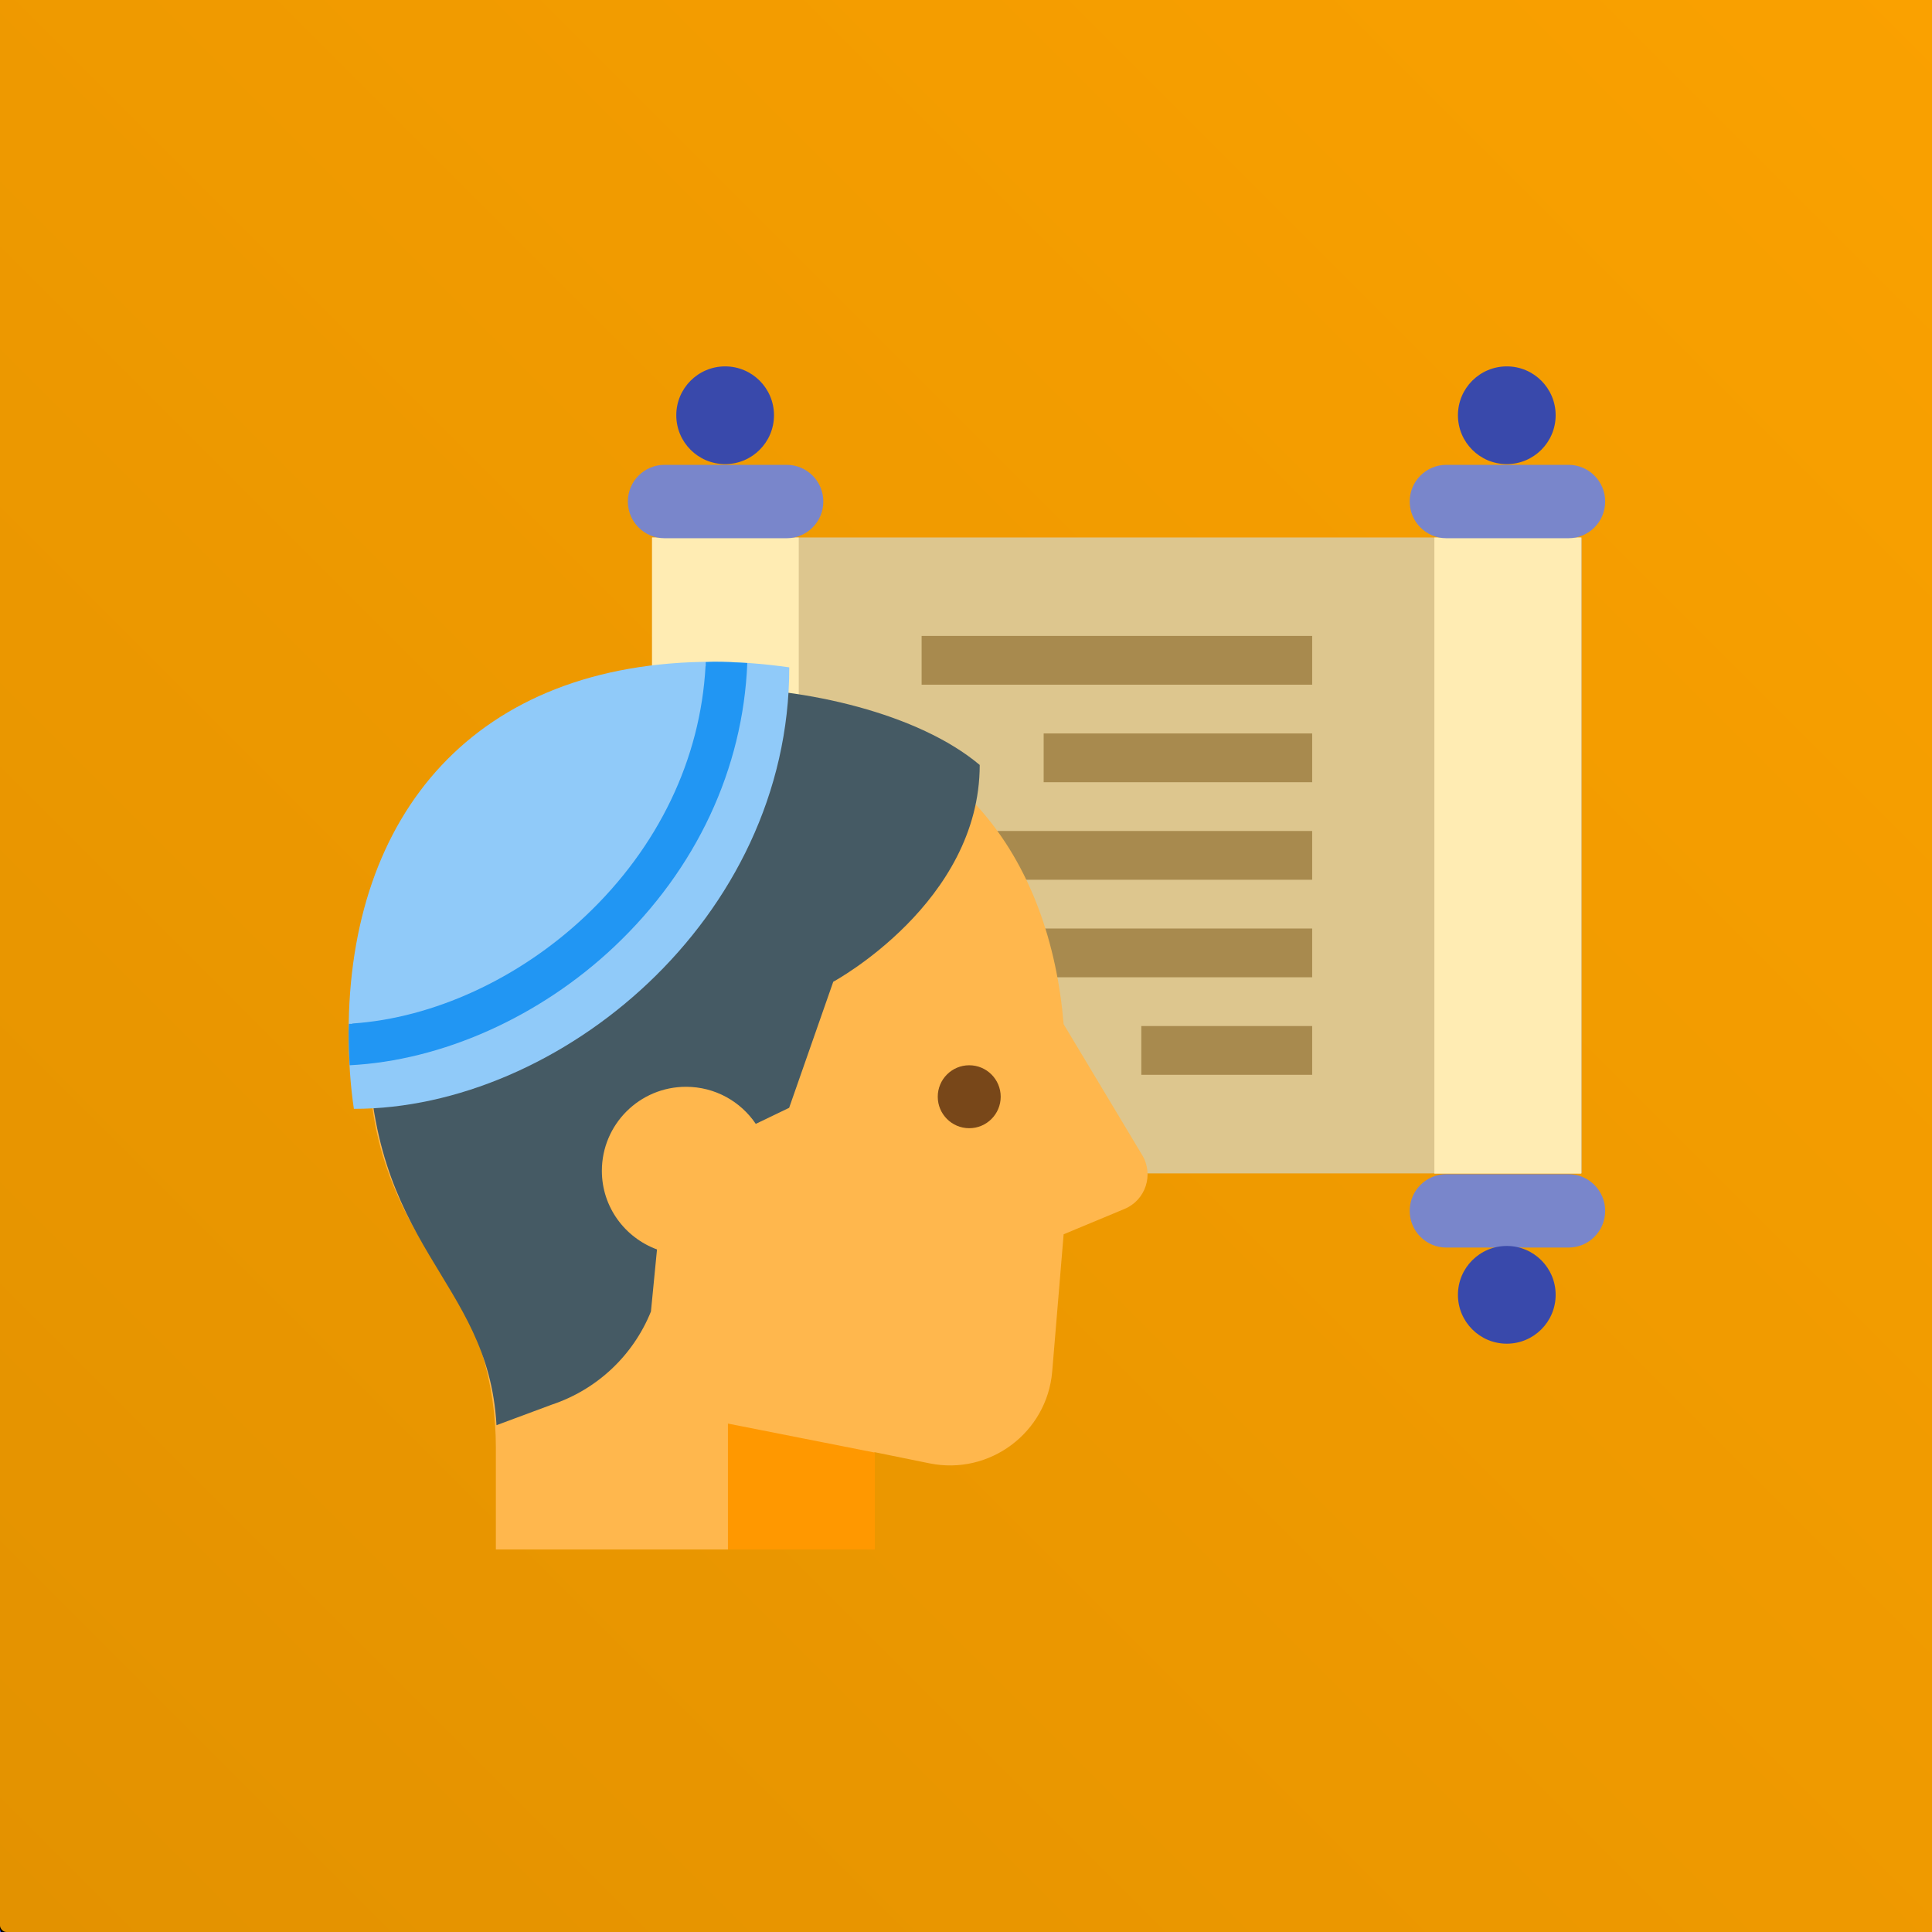 <?xml version="1.0" encoding="UTF-8"?>
<svg width="1197px" height="1197px" viewBox="0 0 1197 1197" version="1.1" xmlns="http://www.w3.org/2000/svg" xmlns:xlink="http://www.w3.org/1999/xlink">
    <!-- Generator: Sketch 50.2 (55047) - http://www.bohemiancoding.com/sketch -->
    <title>avatar icon</title>
    <desc>Created with Sketch.</desc>
    <defs>
        <linearGradient x1="100%" y1="100%" x2="0%" y2="5.0532155e-14%" id="linearGradient-1">
            <stop stop-color="#0761FF" offset="0%"></stop>
            <stop stop-color="#6F4FFD" offset="100%"></stop>
        </linearGradient>
        <linearGradient x1="100%" y1="0%" x2="1.11022302e-14%" y2="100%" id="linearGradient-2">
            <stop stop-color="#FFA400" stop-opacity="0.981" offset="0%"></stop>
            <stop stop-color="#E39200" offset="100%"></stop>
        </linearGradient>
        <rect id="path-3" x="0" y="-14" width="1211" height="1211" rx="4"></rect>
        <filter x="-0.6%" y="-0.4%" width="101.2%" height="101.2%" filterUnits="objectBoundingBox" id="filter-4">
            <feOffset dx="0" dy="2" in="SourceAlpha" result="shadowOffsetOuter1"></feOffset>
            <feGaussianBlur stdDeviation="2" in="shadowOffsetOuter1" result="shadowBlurOuter1"></feGaussianBlur>
            <feColorMatrix values="0 0 0 0 0   0 0 0 0 0   0 0 0 0 0  0 0 0 0.5 0" type="matrix" in="shadowBlurOuter1"></feColorMatrix>
        </filter>
        <filter x="-10.3%" y="-10.0%" width="120.6%" height="120.6%" filterUnits="objectBoundingBox" id="filter-5">
            <feOffset dx="0" dy="2" in="SourceAlpha" result="shadowOffsetOuter1"></feOffset>
            <feGaussianBlur stdDeviation="20.5" in="shadowOffsetOuter1" result="shadowBlurOuter1"></feGaussianBlur>
            <feColorMatrix values="0 0 0 0 0   0 0 0 0 0   0 0 0 0 0  0 0 0 0.5 0" type="matrix" in="shadowBlurOuter1" result="shadowMatrixOuter1"></feColorMatrix>
            <feMerge>
                <feMergeNode in="shadowMatrixOuter1"></feMergeNode>
                <feMergeNode in="SourceGraphic"></feMergeNode>
            </feMerge>
        </filter>
        <filter x="-10.8%" y="-9.4%" width="121.6%" height="119.5%" filterUnits="objectBoundingBox" id="filter-6">
            <feOffset dx="0" dy="2" in="SourceAlpha" result="shadowOffsetOuter1"></feOffset>
            <feGaussianBlur stdDeviation="17.5" in="shadowOffsetOuter1" result="shadowBlurOuter1"></feGaussianBlur>
            <feColorMatrix values="0 0 0 0 0   0 0 0 0 0   0 0 0 0 0  0 0 0 0.5 0" type="matrix" in="shadowBlurOuter1" result="shadowMatrixOuter1"></feColorMatrix>
            <feMerge>
                <feMergeNode in="shadowMatrixOuter1"></feMergeNode>
                <feMergeNode in="SourceGraphic"></feMergeNode>
            </feMerge>
        </filter>
    </defs>
    <g id="avatar-icon" stroke="none" stroke-width="1" fill="none" fill-rule="evenodd">
        <rect id="Bar-Copy" fill="url(#linearGradient-1)" x="0" y="173" width="1024" height="1024"></rect>
        <g id="Rectangle-3-Copy">
            <use fill="black" fill-opacity="1" filter="url(#filter-4)" xlink:href="#path-3"></use>
            <use fill="url(#linearGradient-2)" fill-rule="evenodd" xlink:href="#path-3"></use>
        </g>
        <g id="icons8-torah" filter="url(#filter-5)" transform="translate(389, 225)" fill-rule="nonzero">
            <rect id="Rectangle-path" fill="#DDC68E" x="15" y="106" width="576" height="394"></rect>
            <g id="Group" transform="translate(15, 106)" fill="#FFECB3">
                <rect id="Rectangle-path" x="0" y="0.03" width="90.879" height="394.105"></rect>
                <rect id="Rectangle-path" x="484.689" y="0.03" width="90.879" height="394.105"></rect>
            </g>
            <g id="Group" transform="translate(0, 61)" fill="#7986CB">
                <path d="M121.101,22.732 C121.101,35.296 110.943,45.465 98.394,45.465 L22.706,45.465 C10.157,45.465 0,35.296 0,22.732 C0,10.169 10.157,0 22.706,0 L98.394,0 C110.943,0 121.101,10.169 121.101,22.732 Z" id="Shape"></path>
                <path d="M605.503,22.732 C605.503,35.296 595.33,45.465 582.796,45.465 L507.109,45.465 C494.575,45.465 484.402,35.296 484.402,22.732 C484.402,10.169 494.575,0 507.109,0 L582.796,0 C595.33,0 605.503,10.169 605.503,22.732 Z" id="Shape"></path>
                <path d="M121.101,462.223 C121.101,474.786 110.943,484.955 98.394,484.955 L22.706,484.955 C10.157,484.955 0,474.786 0,462.223 C0,449.659 10.157,439.49 22.706,439.49 L98.394,439.49 C110.943,439.49 121.101,449.659 121.101,462.223 Z" id="Shape"></path>
                <path d="M605.503,462.223 C605.503,474.786 595.33,484.955 582.796,484.955 L507.109,484.955 C494.575,484.955 484.402,474.786 484.402,462.223 C484.402,449.659 494.575,439.49 507.109,439.49 L582.796,439.49 C595.33,439.49 605.503,449.659 605.503,462.223 Z" id="Shape"></path>
            </g>
            <g id="Group" transform="translate(182, 167)" fill="#A88A4E">
                <rect id="Rectangle-path" x="0" y="0" width="241.977" height="30.212"></rect>
                <rect id="Rectangle-path" x="75.618" y="60.425" width="166.359" height="30.212"></rect>
                <rect id="Rectangle-path" x="30.247" y="120.85" width="211.73" height="30.212"></rect>
                <rect id="Rectangle-path" x="0" y="181.275" width="241.977" height="30.212"></rect>
                <rect id="Rectangle-path" x="136.112" y="241.7" width="105.865" height="30.212"></rect>
            </g>
            <g id="Group" transform="translate(30, 0)" fill="#3949AB">
                <ellipse id="Oval" cx="30.268" cy="30.275" rx="30.268" ry="30.275"></ellipse>
                <ellipse id="Oval" cx="514.556" cy="30.275" rx="30.268" ry="30.275"></ellipse>
                <ellipse id="Oval" cx="30.268" cy="575.228" rx="30.268" ry="30.275"></ellipse>
                <ellipse id="Oval" cx="514.556" cy="575.228" rx="30.268" ry="30.275"></ellipse>
            </g>
        </g>
        <g id="icons8-kippah" filter="url(#filter-6)" transform="translate(216, 408)" fill-rule="nonzero">
            <path d="M325.736,550 L325.736,489.685 L359.832,496.624 C397.145,504.253 432.765,477.578 435.918,439.642 L442.993,354.723 L480.723,339.009 C493.778,333.568 498.963,317.828 491.693,305.695 L442.993,224.538 C434.824,126.105 378.945,29 234.276,29 C85.373,29 13,138.928 13,250.523 C13,298.066 30.562,339.986 56.554,375.761 C79.914,407.89 91.223,447.219 91.223,486.951 L91.223,550 L325.736,550 Z" id="Shape" fill="#FFB74D"></path>
            <polygon id="Shape" fill="#FF9800" points="326 550 326 489.971 235 472 235 550"></polygon>
            <path d="M365,269.5 C365,280.264 373.736,289 384.5,289 C395.264,289 404,280.264 404,269.5 C404,258.736 395.264,250 384.5,250 C373.736,250 365,258.736 365,269.5" id="Shape" fill="#784719"></path>
            <path d="M226.881,16 C109.054,16 12.17,111.686 12,229.386 C11.792,364.517 86.455,381.064 91.616,473 L125.866,460.268 C153.821,450.96 176.276,429.883 187.301,402.57 L191.055,364.114 C171.154,356.784 156.896,337.829 156.896,315.412 C156.896,286.654 180.238,263.338 209.027,263.338 C227.024,263.338 242.898,272.451 252.255,286.315 L272.925,276.369 L300.254,198.258 C300.254,198.258 391,149.257 391,63.934 C353.01,32 282.973,16 226.881,16 Z" id="Shape" fill="#455A64"></path>
            <path d="M273,3.466 C256.937,1.173 240.979,0 226.035,0 C78.037,0 0,94.688 0,229.825 C0,247.522 1.184,263.095 3.239,277 C130.062,277.13 273.13,159.846 273,3.466 Z" id="Shape" fill="#90CAF9"></path>
            <path d="M226.392,0 C224.62,0 222.992,0.182 221.246,0.208 L221.246,2.64 L221.129,2.64 C218.029,60.282 191.858,114.933 146.616,157.645 C105.451,196.507 52.289,220.802 2.241,224.131 L2.241,224.352 L0.182,224.352 C0.156,226.043 0,227.669 0,229.373 C0,236.63 0.248,243.432 0.625,250 C57.617,247.113 118.153,220.32 164.528,176.556 C215.527,128.421 244.369,66.304 247,0.78 C239.992,0.325 233.074,0 226.392,0 Z" id="Shape" fill="#2196F3"></path>
        </g>
    </g>
</svg>